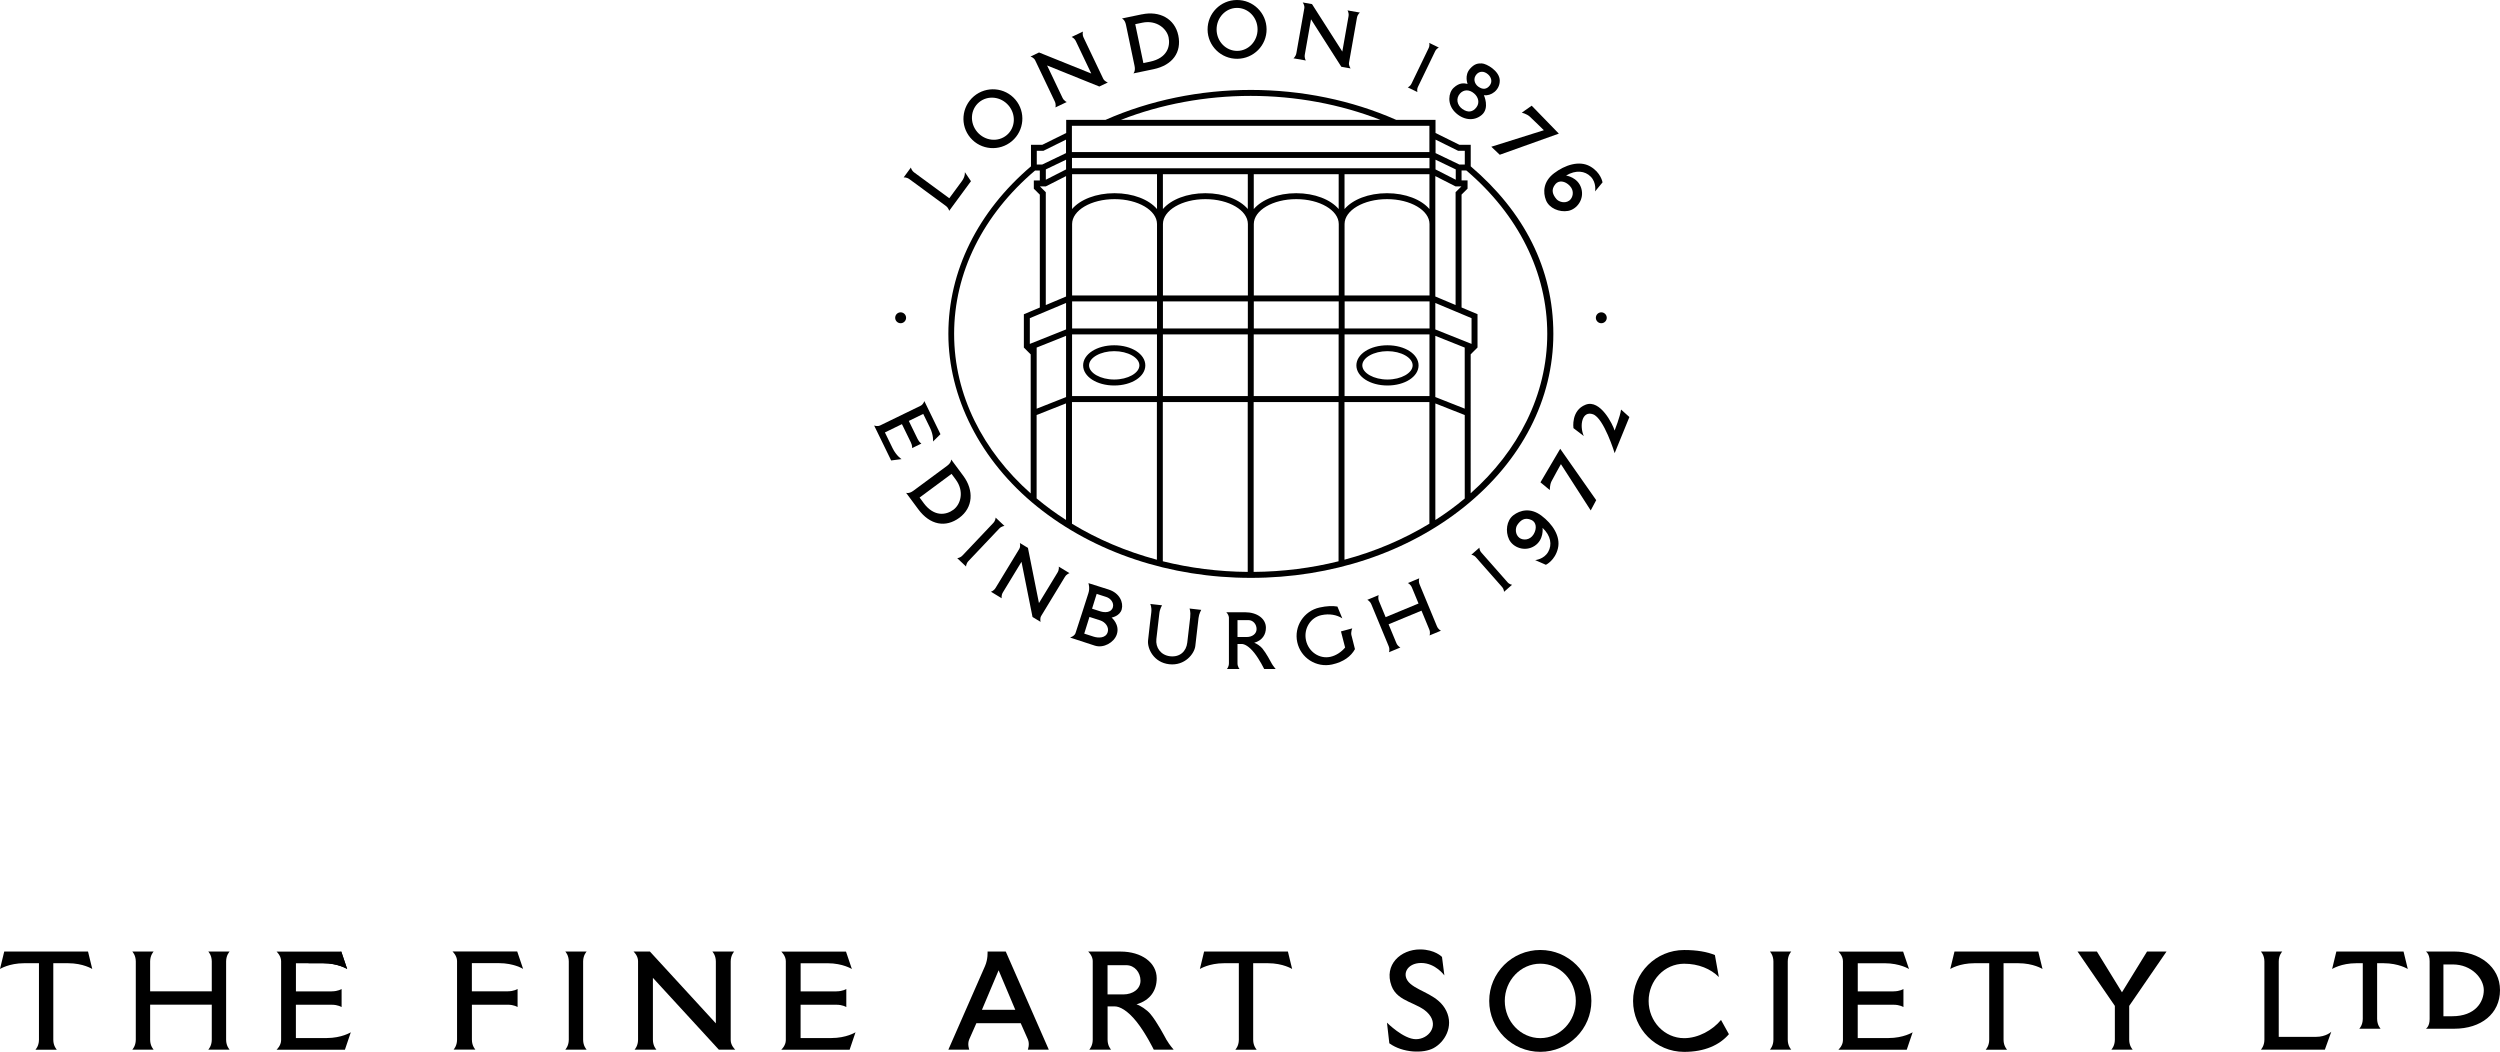 <svg xmlns="http://www.w3.org/2000/svg" id="Layer_1" data-name="Layer 1" viewBox="0 0 632.75 266.23"><g><path d="m282.01 87.39c-4.41.0-7.87 2.24-7.87 5.09s3.46 5.09 7.87 5.09 7.87-2.24 7.87-5.09-3.46-5.09-7.87-5.09zm0 8.67c-3.45.0-6.37-1.64-6.37-3.59s2.92-3.59 6.37-3.59 6.37 1.64 6.37 3.59-2.92 3.59-6.37 3.59z"/><path d="m351.17 87.39c-4.41.0-7.87 2.24-7.87 5.09s3.46 5.09 7.87 5.09 7.87-2.24 7.87-5.09-3.46-5.09-7.87-5.09zm0 8.67c-3.45.0-6.37-1.64-6.37-3.59s2.92-3.59 6.37-3.59 6.37 1.64 6.37 3.59-2.92 3.59-6.37 3.59z"/><path d="m372.24 42.1v-5.45h-2.86l-6.05-2.99v-3.33h-9.97c-11.2-4.95-23.91-7.57-36.77-7.57s-25.57 2.62-36.77 7.57h-9.97v3.33l-6.05 2.99h-2.86v5.45c-13.49 11.5-20.91 26.55-20.91 42.41s7.98 32.05 22.48 43.72c14.45 11.63 33.66 18.03 54.08 18.03s39.62-6.4 54.08-18.03c14.5-11.67 22.48-27.19 22.48-43.72s-7.42-30.9-20.91-42.41zm-3.21-3.94h1.71v3.49h-1.36l-6.04-2.9v-3.41l5.7 2.82zm-5.7 4.72v-2.46l5.12 2.46v2.61l-5.12-2.61zm-91.98 1.21h21.49v8.82c-2.06-2.41-6.06-4.01-10.75-4.01s-8.68 1.6-10.75 4.01v-8.82zm67.48 30.7h-21.49V56.71c0-3.48 4.82-6.31 10.75-6.31s10.75 2.83 10.75 6.31v18.08zm0 8.34h-21.49v-6.84h21.49v6.84zm1.5-6.84h21.49v6.84h-21.49v-6.84zm-45.99.0h21.49v6.84h-21.49v-6.84zm-1.5 6.84h-21.49v-6.84h21.49v6.84zm22.99-8.34h-21.49V56.71c0-3.48 4.82-6.31 10.75-6.31s10.75 2.83 10.75 6.31v18.08zm12.25-25.89c-4.69.0-8.68 1.6-10.75 4.01v-8.82h21.49v8.82c-2.06-2.41-6.06-4.01-10.75-4.01zm-12.25 4.01c-2.06-2.41-6.06-4.01-10.75-4.01s-8.68 1.6-10.75 4.01v-8.82h21.49v8.82zm-33.74-2.51c5.93.0 10.75 2.83 10.75 6.31v18.08h-21.49V56.71c0-3.48 4.82-6.31 10.75-6.31zm-10.75 34.23h21.49v15.62h-21.49V84.63zm22.99.0h21.49v15.62h-21.49V84.63zm22.99.0h21.49v15.62h-21.49V84.63zm22.99.0h21.49v15.62h-21.49V84.63zm21.49-9.84h-21.49V56.71c0-3.48 4.82-6.31 10.75-6.31s10.75 2.83 10.75 6.31v18.08zM351.05 48.9c-4.69.0-8.68 1.6-10.75 4.01v-8.82h21.49v8.82c-2.06-2.41-6.06-4.01-10.75-4.01zm10.75-6.31h-90.48v-2.61h90.48v2.61zm-91.98.29-5.12 2.61v-2.61l5.12-2.46v2.46zm-6.6 4.3h1.47l5.13-2.61v30.48l-5.13 2.16V48.65l-1.47-1.46zm6.6 29.5v6.7l-9.17 3.66v-6.51l9.17-3.85zm-7.44 11.29 7.44-2.97v15.5l-7.44 2.94V87.98zm8.94 13.79h21.49v39.91c-7.81-2.1-15.06-5.2-21.49-9.11v-30.79zm22.99.0h21.49v42.99c-7.47-.06-14.69-1-21.49-2.69v-40.3zm22.99.0h21.49v40.3c-6.8 1.7-14.02 2.63-21.49 2.69v-42.99zm22.99.0h21.49v30.79c-6.44 3.91-13.68 7.02-21.49 9.11v-39.91zM363.28 85l7.44 2.97v15.46l-7.44-2.94v-15.5zm9.17 2.04-9.17-3.66v-6.7l9.17 3.85v6.51zm-9.17-11.99V44.57l5.13 2.61h1.47l-1.47 1.46V77.2l-5.13-2.16zm-46.74-50.78c11.4.0 22.67 2.1 32.85 6.07H283.7c10.17-3.98 21.45-6.07 32.85-6.07zm45.24 7.57v6.64H271.3v-6.64h90.48zm-99.38 6.32h1.71l5.7-2.82v3.41l-6.04 2.9h-1.36v-3.49zm-20.91 46.35c0-15.45 7.27-30.13 20.49-41.35h1.2v2.52h-1.52v2.08l1.52 1.51v28.57l-4.04 1.7v8.43l1.73 1.73v35.18c-12.04-10.69-19.38-24.85-19.38-40.35zm20.88 41.65v-21.12l7.44-2.94v29.5c-2.63-1.68-5.11-3.5-7.44-5.45zm100.92 5.45v-29.5l7.44 2.94v21.12c-2.32 1.95-4.81 3.77-7.44 5.45zm8.94-6.75V89.68l1.73-1.73v-8.43l-4.04-1.7V49.25l1.52-1.51v-2.08h-1.52v-2.52h1.2c13.21 11.23 20.49 25.9 20.49 41.35s-7.34 29.67-19.38 40.35z"/></g><path d="m22.28 240.84 1.07 4.41s-2.3-1.46-6.12-1.46h-3.74v19.38c0 1.61.89 2.51.89 2.51H8.97s.89-.89.89-2.51c0-1.11.0-19.38.0-19.38H6.12c-3.82.0-6.12 1.46-6.12 1.46l1.07-4.41h21.21z"/><path d="m325.97 240.84 1.07 4.41s-2.3-1.46-6.12-1.46h-3.74v19.38c0 1.61.89 2.51.89 2.51h-5.41s.89-.89.89-2.51c0-1.11.0-19.38.0-19.38h-3.74c-3.82.0-6.12 1.46-6.12 1.46l1.07-4.41h21.21z"/><path d="m515.89 240.84 1.07 4.41s-2.3-1.46-6.12-1.46h-3.74v19.38c0 1.61.89 2.51.89 2.51h-5.41s.89-.89.89-2.51c0-1.11.0-19.38.0-19.38h-3.74c-3.82.0-6.12 1.46-6.12 1.46l1.07-4.41h21.21z"/><path d="m608.34 240.84 1.07 4.41s-2.3-1.46-6.12-1.46h-1.64v14.08c0 1.61.89 2.51.89 2.51h-5.41s.89-.89.89-2.51c0-1.11.0-14.08.0-14.08h-1.64c-3.82.0-6.12 1.46-6.12 1.46l1.07-4.41h17z"/><path d="m545.8 240.84h-2.39l-6.34 10.31-6.34-10.31h-4.9l9.44 13.75v8.57c0 1.61-.89 2.51-.89 2.51h5.41s-.89-.89-.89-2.51v-8.57l9.44-13.75h-2.52z"/><path d="m86.37 240.84 1.49 4.41s-2.3-1.46-6.12-1.46H78"/><path d="m38 243.34c0-1.61.89-2.51.89-2.51h-5.41s.89.89.89 2.51v19.82c0 1.61-.89 2.51-.89 2.51h5.41s-.89-.89-.89-2.51v-8.87h15.6v8.87c0 1.61-.89 2.51-.89 2.51h5.41s-.89-.89-.89-2.51v-19.82c0-1.61.89-2.51.89-2.51h-5.41s.89.89.89 2.51v7.57H38v-7.57z"/><path d="m349.03 152.16c-.36-.86-.08-1.54-.08-1.54l-2.89 1.2s.67.28 1.03 1.14l4.38 10.58c.36.86.08 1.54.08 1.54l2.89-1.2s-.67-.28-1.03-1.14l-1.96-4.73 8.33-3.45 1.96 4.73c.36.86.08 1.54.08 1.54l2.89-1.2s-.67-.28-1.03-1.14l-4.38-10.58c-.36-.86-.08-1.54-.08-1.54l-2.89 1.2s.67.28 1.03 1.14l1.67 4.04-8.33 3.45-1.67-4.04z"/><path d="m143.96 263.16c0 1.61-.89 2.51-.89 2.51h5.41s-.89-.89-.89-2.51v-19.82c0-1.61.89-2.51.89-2.51h-5.41s.89.89.89 2.51v19.82z"/><path d="m448.85 263.16c0 1.61-.89 2.51-.89 2.51h5.41s-.89-.89-.89-2.51v-19.82c0-1.61.89-2.51.89-2.51h-5.41s.89.89.89 2.51v19.82z"/><path d="m380.16 148.55c.54.61.5 1.25.5 1.25l2.05-1.8s-.64-.04-1.17-.65l-6.6-7.49c-.54-.61-.5-1.25-.5-1.25l-2.05 1.8s.64.04 1.17.65l6.6 7.49z"/><path d="m357.25 21.17c-.35.73-.95.94-.95.94l2.45 1.19s-.21-.6.14-1.33l4.34-8.99c.35-.73.95-.94.95-.94l-2.45-1.19s.21.6-.14 1.33l-4.34 8.99z"/><path d="m243.62 140.58c-.63.67-1.35.69-1.35.69l2.24 2.12s-.02-.72.61-1.39l7.76-8.19c.63-.67 1.35-.69 1.35-.69l-2.24-2.12s.02.72-.61 1.39l-7.76 8.19z"/><path d="m576.75 262.43v-19.09c0-1.61.89-2.51.89-2.51h-5.41s.89.89.89 2.51v19.82c0 1.61-.89 2.51-.89 2.51h16.19l1.63-4.54s-1.27 1.3-3.91 1.3h-9.39z"/><path d="m240.26 50.17-8.85-6.5c-.75-.55-.86-1.27-.86-1.27l-1.84 2.51s.72-.11 1.47.44l9.19 6.75c.75.55.86 1.27.86 1.27l5.52-7.51-1.55-2.3s.17 1.03-.73 2.26l-3.2 4.35z"/><path d="m83.95 250.91c1.61.0 2.51-.59 2.51-.59v4.57s-.89-.59-2.51-.59h-9.06v8.43h7.78c3.82.0 6.12-1.46 6.12-1.46l-1.49 4.41H70s1.15-1.03 1.15-2.41v-20.01c0-1.37-1.15-2.41-1.15-2.41h16.38l1.49 4.41s-2.3-1.46-6.12-1.46H74.9v7.13h9.06z"/><path d="m232.27 111.14c.4.82.93 1.13.93 1.13l-2.34 1.14s.08-.61-.32-1.43l-2.26-4.63-4.31 2.1 1.94 3.98c.95 1.95 2.27 2.77 2.27 2.77l-2.63.34-4.31-8.85s.81.33 1.52-.01L233 102.7c.7-.34.95-1.19.95-1.19l4.08 8.38-1.88 1.86s.18-1.54-.77-3.49l-1.71-3.5-3.65 1.78 2.26 4.63z"/><path d="m211.69 250.91c1.61.0 2.51-.59 2.51-.59v4.57s-.89-.59-2.51-.59h-9.06v8.43h7.78c3.82.0 6.12-1.46 6.12-1.46l-1.49 4.41h-17.3s1.15-1.03 1.15-2.41v-20.01c0-1.37-1.15-2.41-1.15-2.41h16.38l1.49 4.41s-2.3-1.46-6.12-1.46h-6.85v7.13h9.06z"/><path d="m479.25 250.91c1.61.0 2.51-.59 2.51-.59v4.57s-.89-.59-2.51-.59h-9.06v8.43h7.78c3.82.0 6.12-1.46 6.12-1.46l-1.49 4.41h-17.3s1.15-1.03 1.15-2.41v-20.01c0-1.37-1.15-2.41-1.15-2.41h16.38l1.49 4.41s-2.3-1.46-6.12-1.46h-6.85v7.13h9.06z"/><path d="m119.43 254.29h9.06c1.61.0 2.51.59 2.51.59v-4.57s-.89.59-2.51.59h-9.06v-7.13h6.85c3.82.0 6.12 1.46 6.12 1.46l-1.49-4.41h-16.38s1.15 1.03 1.15 2.41v19.92c0 1.61-.88 2.51-.88 2.51h5.53s-.89-.89-.89-2.51v-8.87z"/><path d="m181.94 265.67h4.15s-1.15-1.03-1.15-2.41v-19.92c0-1.61.88-2.51.88-2.51h-5.53s.89.89.89 2.51v15.67l-16.69-18.18h-4.15s1.15 1.03 1.15 2.41v19.92c0 1.61-.88 2.51-.88 2.51h5.53s-.89-.89-.89-2.51v-15.67l16.69 18.18z"/><path d="m261.33 156.16 2.05 1.24s-.26-.85.16-1.53l5.97-9.83c.48-.8 1.19-.97 1.19-.97l-2.73-1.66s.17.71-.31 1.5l-4.7 7.73-2.79-13.97-2.05-1.24s.26.85-.16 1.53l-5.97 9.83c-.48.8-1.19.97-1.19.97l2.73 1.66s-.17-.71.31-1.5l4.7-7.73 2.79 13.97z"/><path d="m278.24 21.9 2.16-1.03s-.85-.25-1.19-.97l-4.95-10.38c-.4-.84-.16-1.53-.16-1.53l-2.88 1.37s.69.24 1.09 1.08l3.89 8.17-13.22-5.33-2.16 1.03s.85.25 1.19.97l4.95 10.38c.4.84.16 1.53.16 1.53l2.88-1.37s-.69-.24-1.09-1.08l-3.89-8.17 13.22 5.33z"/><path d="m339.49 16.9 2.36.42s-.55-.7-.41-1.48l2-11.32c.16-.92.75-1.34.75-1.34l-3.14-.55s.42.6.26 1.51l-1.57 8.91-7.67-12.01-2.36-.42s.55.7.41 1.48l-2 11.32c-.16.92-.75 1.34-.75 1.34l3.14.55s-.42-.6-.26-1.51l1.57-8.91 7.67 12.01z"/><path d="m265.45 265.67-10.89-24.83h-4.61s.14 1.9-.65 3.69l-9.27 21.14h5.29s-.55-1.38.0-2.63 1.8-4.07 1.8-4.07h11.22s1.25 2.81 1.8 4.07c.55 1.25.0 2.63.0 2.63h5.29zm-16.92-10.09 4.22-10 4.22 10h-8.43z"/><path d="m295.29 263.27c-.6-1.09-2.41-4.57-4.12-6.63-.89-1.07-2.6-2.18-3.53-2.44 3.56-1.05 5.12-3.58 5.12-6.59.0-3.97-3.82-6.77-9.15-6.77h-8.19s.94.85 1.12 2.02c.02.12.03.25.03.38v19.92c0 1.61-.88 2.51-.88 2.51h5.53s-.89-.89-.89-2.51v-8.44h1.81c1.23.0 3.2.97 5.52 3.87 2.32 2.9 4.36 7.08 4.36 7.08h5.03s-1.14-1.31-1.74-2.4zm-10.98-11.59h-3.99v-7.39h4.75c2.11.0 3.59 1.85 3.59 3.92s-1.88 3.48-4.36 3.48z"/><path d="m321.87 167.93c-.35-.63-1.4-2.64-2.39-3.83-.52-.62-1.5-1.26-2.04-1.41 2.06-.61 2.96-2.07 2.96-3.81.0-2.29-2.21-3.92-5.29-3.92h-4.74s.54.49.65 1.17c.01.07.02.15.02.22v11.52c0 .93-.51 1.45-.51 1.45h3.2s-.52-.52-.52-1.45v-4.88h1.05c.71.0 1.85.56 3.19 2.24s2.52 4.1 2.52 4.1h2.91s-.66-.76-1.01-1.39zm-6.35-6.7h-2.31v-4.28h2.75c1.22.0 2.08 1.07 2.08 2.27s-1.09 2.01-2.52 2.01z"/><path d="m365.58 246.89s-2.24-3.16-5.89-3.16-5.2 3.13-2.73 5.26c2.47 2.13 7.16 2.86 9.11 6.89 1.92 3.99-.46 7.93-3.28 9.42-2.52 1.34-7.7 1.24-11.15-1.24l-.6-5.23s4.17 4.19 7.33 4.19 5.83-3.28 3.3-6.32c-2.53-3.05-7.9-2.91-9.48-7.18-1.98-5.37 2.35-9.22 7.21-9.22 3.79.0 5.57 1.9 5.57 1.9l.6 4.68z"/><path d="m389.85 240.44c-7.14.0-12.93 5.77-12.93 12.89s5.79 12.89 12.93 12.89 12.93-5.77 12.93-12.89-5.79-12.89-12.93-12.89zm0 22.31c-4.96.0-8.99-4.22-8.99-9.42s4.02-9.42 8.99-9.42 8.99 4.22 8.99 9.42-4.02 9.42-8.99 9.42z"/><path d="m246.49 24.37c-3.14 2.67-3.54 7.37-.88 10.5s7.36 3.51 10.51.85c3.14-2.67 3.54-7.37.88-10.5-2.66-3.13-7.36-3.51-10.51-.85zm8.33 9.82c-2.19 1.85-5.53 1.5-7.48-.79s-1.75-5.65.44-7.5 5.53-1.5 7.48.79 1.75 5.65-.44 7.5z"/><path d="m313.04.0c-4.12.03-7.44 3.39-7.4 7.5.03 4.11 3.4 7.42 7.53 7.38s7.44-3.39 7.4-7.5c-.03-4.11-3.4-7.42-7.53-7.38zm.11 12.88c-2.87.02-5.21-2.39-5.23-5.4-.02-3 2.28-5.46 5.14-5.48s5.21 2.39 5.23 5.4c.02 3-2.28 5.46-5.14 5.48z"/><path d="m437.59 261.75c-2.35 2.74-6.13 4.48-11.33 4.48-7.14.0-12.93-5.77-12.93-12.89s5.79-12.89 12.93-12.89c3.25.0 5.8.46 7.78 1.27l1 5.57c-2.03-2.06-5.14-3.37-8.78-3.37-4.96.0-8.99 4.22-8.99 9.42s4.02 9.42 8.99 9.42c3.59.0 7.18-2.02 9.33-4.61l2 3.61z"/><path d="m621.15 240.84H614s.94.54.94 2.44v14.65c0 1.9-.94 2.44-.94 2.44h7.15c6.84.0 11.6-3.81 11.6-9.77s-5.32-9.77-11.6-9.77zm-.52 16.37h-2.2V244.1h2.35c4.82.0 7.87 3.57 7.87 6.51s-2.1 6.6-8.01 6.6z"/><path d="m243.83 120.46-3.09-4.17s.09.78-1.02 1.6l-8.56 6.33c-1.11.82-1.83.51-1.83.51l3.09 4.17c2.96 3.99 6.91 4.72 10.39 2.15 3.48-2.57 3.73-6.92 1.02-10.59zm-10.07 6.83-1.01-1.36 8.09-5.99 1.07 1.45c2.2 2.98 1.23 6.26-.58 7.61s-4.88 1.94-7.58-1.71z"/><path d="m289.03 3.62-5.08 1.06s.75.24 1.03 1.6l2.18 10.42c.28 1.35-.3 1.88-.3 1.88l5.08-1.06c4.86-1.02 7.17-4.31 6.29-8.55-.89-4.24-4.73-6.28-9.2-5.34zm2.01 12-1.65.35-2.06-9.85 1.77-.37c3.62-.76 6.21 1.5 6.67 3.7.46 2.21-.27 5.24-4.72 6.17z"/><path d="m379.59 20.42c0-2.43-3.34-4.34-4.56-4.37-.98-.02-1.82.07-2.95 1.33-1.52 1.7-.63 3.86-.63 3.86-.84-.18-2.03-.42-3.53.98-1.35 1.27-1.66 4.09.28 6.1s4.77 2.52 6.83.77.54-5 .54-5c1.78.28 4.02-1.24 4.02-3.67zm-5.93 6.78c-.9 1.16-2.11 1.39-3.54.38-1.34-.95-1.71-2.67-.58-3.92.9-.99 2.29-1.1 3.57.0 1.06.91 1.47 2.35.55 3.54zm.53-5.24c-1.08-.77-1.38-2.15-.47-3.16.72-.8 1.85-.89 2.88.0.85.73 1.19 1.89.44 2.85-.72.93-1.7 1.12-2.85.3z"/><path d="m385.17 28.51 2.5-1.76 6.87 7.07-14.95 5.35-2.14-2.03 13.3-4.18s-2.85-2.81-3.59-3.47-1.99-.98-1.99-.98z"/><path d="m392.24 124.02-2.35-1.94 5-8.49 9.11 13-1.39 2.6-7.54-11.72s-1.96 3.49-2.4 4.38-.41 2.18-.41 2.18z"/><path d="m280.6 149.21c-2.84-.9-5.12-1.62-5.12-1.62s.43 1.23.0 2.52c-.43 1.3-2.99 9.41-3.28 10.17-.29.76-1.37 1.08-1.37 1.08s4.04 1.33 6.27 2.05c2.23.72 4.86-.8 5.55-2.81.86-2.51-1.3-4.29-1.3-4.29s2.09-.36 2.56-2.09-.51-4.12-3.32-5.01zm-.23 10.75c-.48 1.63-2.41 1.53-3.52 1.19-1.11-.34-2.43-.78-2.43-.78l1.32-4.23s1.48.48 2.73.88 2.27 1.66 1.9 2.94zm1.3-6.26c-.42 1.45-2.14 1.35-3.12 1.05s-2.15-.69-2.15-.69l1.17-3.75s1.31.43 2.42.78 2.01 1.47 1.68 2.61z"/><path d="m301.24 156.18c.16-1.41-.17-2.16-.17-2.16l2.96.34s-.56.96-.68 2.06c-.18 1.69-.54 4.68-.82 7.1-.23 1.95-2.65 5.04-6.59 4.6s-5.56-3.93-5.37-5.99c.19-2.05.82-7.1.82-7.1.16-1.42-.26-2.17-.26-2.17l2.98.34s-.58.96-.68 2.06c0 0-.6 5.17-.75 6.47-.25 2.18 1.11 4.09 3.46 4.37 2.51.29 4.11-1.26 4.36-3.46l.75-6.47z"/><path d="m342.07 160.88c-.25-.89.19-1.84.19-1.84l-2.86.77 1.05 4.08c-.95 1.13-2.27 2.03-3.72 2.35-2.78.61-5.54-1.26-6.18-4.17s1.1-5.76 3.87-6.37c2.04-.45 3.93-.09 5.32.81l-1.24-2.99c-1.21-.21-2.69-.16-4.51.24-3.99.87-6.53 4.81-5.65 8.79.87 3.98 4.82 6.5 8.81 5.63 2.91-.64 4.81-2.07 5.79-3.89.0.0-.61-2.52-.86-3.41z"/><path d="m405.6 46.14s-.4-2.49-3.15-4.04-6.37-.34-9.12 1.75c-2.75 2.09-2.84 4.82-2.04 6.83s3.36 3.1 5.59 2.7c2.24-.4 4.19-2.98 3.33-5.76s-3.84-3.19-3.84-3.19c2.49-1.48 4.79-1.2 6.25.29 1.52 1.55 1.09 3.73 1.09 3.73l1.89-2.29zm-8.26.92c1.23 1.32.73 3.02-.11 3.67-1.12.86-2.69.37-3.31-.36-.9-1.08-1.47-2.34-.21-3.81.83-.96 2.4-.82 3.63.5z"/><path d="m391.28 142.94s2.29-1.07 3.03-4.14c.74-3.07-1.41-6.22-4.17-8.29-2.77-2.08-5.41-1.41-7.12-.09s-2.06 4.07-1.07 6.12c1 2.04 4.01 3.21 6.45 1.63 2.44-1.59 2.02-4.57 2.02-4.57 2.11 1.99 2.46 4.28 1.42 6.09-1.08 1.89-3.29 2.07-3.29 2.07l2.72 1.19zm-3.14-7.69c-.93 1.55-2.71 1.53-3.56.89-1.13-.84-1.09-2.49-.55-3.28.79-1.16 1.85-2.05 3.61-1.24 1.15.53 1.44 2.08.51 3.63z"/><path d="m400.83 110.34-2.59-1.98s-.66-4.48 3.08-5.93 6.9 5.05 7.34 6.55c0 0 1.41-3.56 1.63-5.32l2.11 1.89-3.73 9.14s-2.72-8.87-5.49-9.84-3.47 2.86-2.33 5.49z"/><circle cx="227.95" cy="80.43" r="1.38"/><circle cx="405.29" cy="80.43" r="1.38"/></svg>